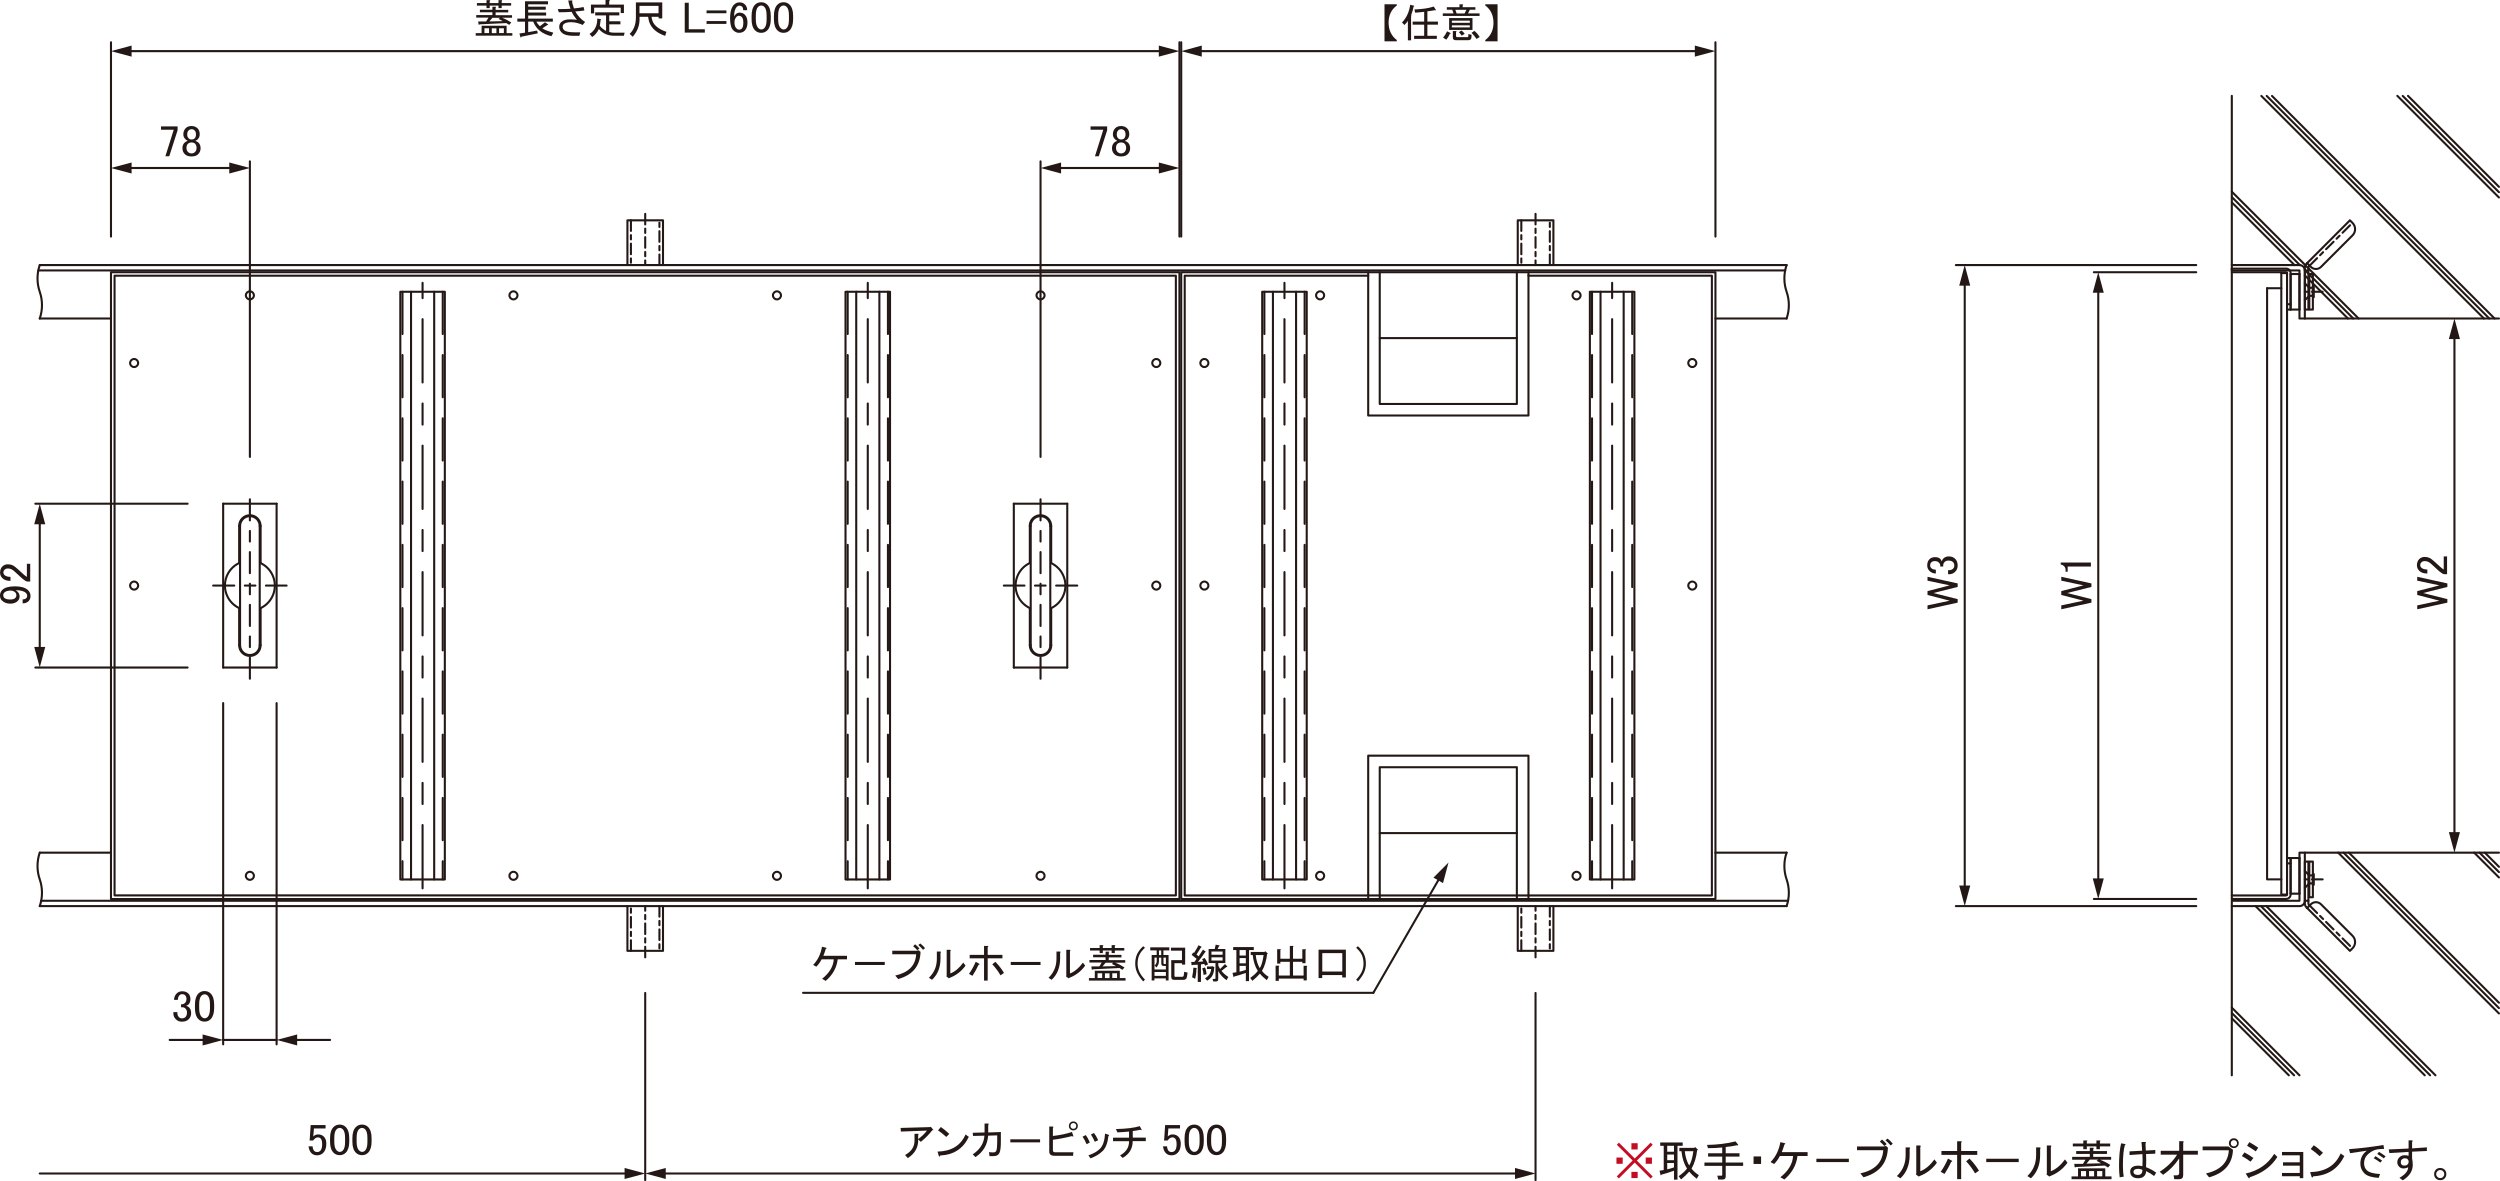 <?xml version="1.0" encoding="UTF-8"?>
<svg xmlns="http://www.w3.org/2000/svg" viewBox="0 0 335.86 158.68">
  <defs>
    <style>
      .cls-1 {
        stroke-dasharray: 129.14 64.57;
      }

      .cls-1, .cls-2, .cls-3, .cls-4, .cls-5, .cls-6 {
        fill: none;
        stroke: #231815;
        stroke-linecap: round;
        stroke-linejoin: round;
        stroke-width: .28px;
      }

      .cls-7 {
        fill: #c30d23;
      }

      .cls-2 {
        stroke-dasharray: 1.42 .57 .57 .57;
      }

      .cls-3 {
        stroke-dasharray: 2.83 1.42 1.42 1.42;
      }

      .cls-4 {
        stroke-dasharray: 8.5 2.83 2.83 2.83;
      }

      .cls-8 {
        fill: #231815;
      }

      .cls-6 {
        stroke-dasharray: 5.67 2.83;
      }
    </style>
  </defs>
  <g id="L-2">
    <line class="cls-6" x1="54.07" y1="39.2" x2="54.07" y2="118.14"/>
    <line class="cls-6" x1="119.29" y1="39.2" x2="119.29" y2="118.14"/>
    <line class="cls-6" x1="113.88" y1="39.2" x2="113.88" y2="118.14"/>
    <line class="cls-6" x1="169.86" y1="39.2" x2="169.86" y2="118.14"/>
    <line class="cls-6" x1="175.27" y1="39.2" x2="175.27" y2="118.14"/>
    <line class="cls-6" x1="213.88" y1="39.2" x2="213.88" y2="118.14"/>
    <line class="cls-6" x1="219.28" y1="39.2" x2="219.28" y2="118.14"/>
    <line class="cls-6" x1="59.48" y1="39.2" x2="59.48" y2="118.14"/>
  </g>
  <g id="L-1">
    <line class="cls-5" x1="299.83" y1="36.09" x2="299.83" y2="120.77"/>
    <path class="cls-5" d="M307.73,115.27v4.9c0,.33-.27.6-.6.6h-7.3"/>
    <polyline class="cls-5" points="307.25 36.69 307.25 120.18 306.48 120.18 306.48 36.69"/>
    <path class="cls-5" d="M299.83,120.3h7.3c.07,0,.12-.05.12-.12"/>
    <line class="cls-5" x1="307.25" y1="115.99" x2="307.73" y2="115.99"/>
    <line class="cls-5" x1="307.73" y1="120.06" x2="307.73" y2="115.27"/>
    <line class="cls-5" x1="308.92" y1="120.06" x2="308.92" y2="115.27"/>
    <line class="cls-5" x1="307.73" y1="120.06" x2="308.92" y2="120.06"/>
    <line class="cls-5" x1="308.92" y1="115.27" x2="307.25" y2="115.27"/>
    <polyline class="cls-5" points="304.57 38.72 304.57 118.14 306.48 118.14"/>
    <path class="cls-5" d="M307.73,41.59v-4.9c0-.33-.27-.6-.6-.6h-7.3"/>
    <line class="cls-5" x1="307.25" y1="36.69" x2="306.48" y2="36.69"/>
    <path class="cls-5" d="M299.83,36.57h7.3c.07,0,.12.05.12.12"/>
    <line class="cls-5" x1="307.25" y1="40.87" x2="307.73" y2="40.87"/>
    <line class="cls-5" x1="307.73" y1="36.81" x2="307.73" y2="41.59"/>
    <line class="cls-5" x1="308.92" y1="36.81" x2="308.92" y2="41.59"/>
    <line class="cls-5" x1="307.73" y1="36.81" x2="308.92" y2="36.81"/>
    <line class="cls-5" x1="308.92" y1="41.59" x2="307.25" y2="41.59"/>
    <line class="cls-5" x1="304.57" y1="38.72" x2="306.48" y2="38.72"/>
    <path class="cls-5" d="M307.49,144.46l-7.65-7.65M325.75,144.46l-22.73-22.73M335.72,136.15l-21.6-21.6M335.72,117.88l-3.33-3.33M308.2,144.46l-8.37-8.37M326.47,144.46l-22.73-22.73M335.72,135.43l-20.88-20.88M335.72,117.16l-2.61-2.61M308.92,144.46l-9.09-9.09M327.19,144.46l-22.73-22.73M335.72,134.71l-20.16-20.16M335.72,116.45l-1.89-1.89"/>
    <path class="cls-5" d="M315.43,42.79l-5.79-5.79M308.25,35.61l-8.42-8.42M333.7,42.79l-29.9-29.9M335.72,26.53l-13.65-13.65M316.15,42.79l-6.51-6.51M308.99,35.63l-9.16-9.16M334.42,42.79l-29.9-29.9M335.72,25.82l-12.93-12.93M316.86,42.79l-7.13-7.13M309.72,35.64l-9.89-9.89M335.13,42.79l-29.9-29.9M335.72,25.1l-12.22-12.22"/>
    <rect class="cls-5" x="14.91" y="36.57" width="143.54" height="84.21"/>
    <rect class="cls-5" x="15.39" y="37.04" width="142.58" height="83.25"/>
    <path class="cls-5" d="M154.8,48.77c0-.3.24-.54.54-.54s.54.24.54.54-.24.54-.54.54-.54-.24-.54-.54h0Z"/>
    <path class="cls-5" d="M139.25,39.68c0-.3.24-.54.54-.54s.54.24.54.54-.24.54-.54.54-.54-.24-.54-.54h0Z"/>
    <path class="cls-5" d="M103.84,39.68c0-.3.24-.54.54-.54s.54.24.54.54-.24.54-.54.54-.54-.24-.54-.54h0Z"/>
    <path class="cls-5" d="M68.44,39.68c0-.3.24-.54.54-.54s.54.24.54.54-.24.54-.54.54-.54-.24-.54-.54h0Z"/>
    <path class="cls-5" d="M33.03,39.68c0-.3.24-.54.54-.54s.54.24.54.54-.24.54-.54.54-.54-.24-.54-.54h0Z"/>
    <path class="cls-5" d="M154.8,78.67c0-.3.24-.54.54-.54s.54.24.54.54-.24.54-.54.54-.54-.24-.54-.54h0Z"/>
    <path class="cls-5" d="M17.48,48.77c0-.3.24-.54.54-.54s.54.24.54.54-.24.54-.54.54-.54-.24-.54-.54h0Z"/>
    <path class="cls-5" d="M17.48,78.67c0-.3.24-.54.54-.54s.54.24.54.54-.24.54-.54.54-.54-.24-.54-.54h0Z"/>
    <path class="cls-5" d="M139.25,117.66c0-.3.24-.54.54-.54s.54.24.54.54-.24.54-.54.54-.54-.24-.54-.54h0Z"/>
    <path class="cls-5" d="M103.84,117.66c0-.3.24-.54.54-.54s.54.24.54.54-.24.54-.54.54-.54-.24-.54-.54h0Z"/>
    <path class="cls-5" d="M68.44,117.66c0-.3.24-.54.54-.54s.54.24.54.54-.24.54-.54.54-.54-.24-.54-.54h0Z"/>
    <path class="cls-5" d="M33.03,117.66c0-.3.24-.54.54-.54s.54.24.54.54-.24.54-.54.54-.54-.24-.54-.54h0Z"/>
    <rect class="cls-5" x="158.69" y="36.57" width="71.77" height="84.21"/>
    <polyline class="cls-5" points="205.34 37.04 229.98 37.04 229.98 120.3 159.16 120.3 159.16 37.04 183.81 37.04"/>
    <path class="cls-5" d="M226.81,48.77c0-.3.24-.54.54-.54s.54.24.54.54-.24.54-.54.54-.54-.24-.54-.54h0Z"/>
    <path class="cls-5" d="M211.26,39.68c0-.3.24-.54.54-.54s.54.24.54.54-.24.54-.54.54-.54-.24-.54-.54h0Z"/>
    <path class="cls-5" d="M176.81,39.68c0-.3.24-.54.54-.54s.54.24.54.54-.24.54-.54.54-.54-.24-.54-.54h0Z"/>
    <path class="cls-5" d="M226.81,78.67c0-.3.24-.54.54-.54s.54.24.54.54-.24.54-.54.54-.54-.24-.54-.54h0Z"/>
    <path class="cls-5" d="M161.26,48.77c0-.3.24-.54.54-.54s.54.24.54.54-.24.54-.54.54-.54-.24-.54-.54h0Z"/>
    <path class="cls-5" d="M161.26,78.67c0-.3.24-.54.54-.54s.54.24.54.54-.24.54-.54.54-.54-.24-.54-.54h0Z"/>
    <path class="cls-5" d="M211.26,117.66c0-.3.24-.54.54-.54s.54.24.54.54-.24.54-.54.54-.54-.24-.54-.54h0Z"/>
    <path class="cls-5" d="M176.81,117.66c0-.3.24-.54.54-.54s.54.24.54.54-.24.54-.54.54-.54-.24-.54-.54h0Z"/>
    <polyline class="cls-5" points="183.81 36.57 183.81 55.82 205.34 55.82 205.34 36.57"/>
    <polyline class="cls-5" points="203.78 36.57 203.78 54.27 185.36 54.27 185.36 36.57"/>
    <line class="cls-5" x1="185.36" y1="45.42" x2="203.78" y2="45.42"/>
    <polyline class="cls-5" points="183.81 120.77 183.81 101.52 205.34 101.52 205.34 120.77"/>
    <polyline class="cls-5" points="203.78 120.77 203.78 103.07 185.36 103.07 185.36 120.77"/>
    <line class="cls-5" x1="185.36" y1="111.92" x2="203.78" y2="111.92"/>
    <rect class="cls-5" x="53.78" y="39.2" width="5.98" height="78.95"/>
    <line class="cls-5" x1="55.22" y1="39.2" x2="55.22" y2="118.14"/>
    <line class="cls-5" x1="58.33" y1="39.2" x2="58.33" y2="118.14"/>
    <rect class="cls-5" x="113.59" y="39.2" width="5.98" height="78.95"/>
    <line class="cls-5" x1="118.14" y1="39.2" x2="118.14" y2="118.14"/>
    <line class="cls-5" x1="115.03" y1="39.2" x2="115.03" y2="118.14"/>
    <rect class="cls-5" x="169.57" y="39.2" width="5.98" height="78.95"/>
    <line class="cls-5" x1="171.01" y1="39.2" x2="171.01" y2="118.14"/>
    <line class="cls-5" x1="174.12" y1="39.2" x2="174.12" y2="118.14"/>
    <rect class="cls-5" x="213.59" y="39.2" width="5.98" height="78.95"/>
    <line class="cls-5" x1="215.02" y1="39.2" x2="215.02" y2="118.14"/>
    <line class="cls-5" x1="218.13" y1="39.2" x2="218.13" y2="118.14"/>
    <line class="cls-5" x1="299.83" y1="12.88" x2="299.83" y2="35.61"/>
    <line class="cls-5" x1="299.83" y1="144.46" x2="299.83" y2="121.73"/>
    <line class="cls-5" x1="309.64" y1="42.79" x2="335.72" y2="42.79"/>
    <line class="cls-5" x1="309.64" y1="114.55" x2="335.72" y2="114.55"/>
    <path class="cls-5" d="M34.89,70.66c0-.73-.59-1.32-1.32-1.32s-1.32.59-1.32,1.32"/>
    <path class="cls-5" d="M35.01,70.66c0-.79-.64-1.44-1.44-1.44s-1.44.64-1.44,1.44"/>
    <line class="cls-5" x1="32.13" y1="70.66" x2="32.13" y2="75.64"/>
    <line class="cls-5" x1="35.01" y1="75.64" x2="35.01" y2="70.66"/>
    <path class="cls-5" d="M32.25,86.68c0,.73.59,1.32,1.32,1.32s1.32-.59,1.32-1.32"/>
    <path class="cls-5" d="M32.13,86.68c0,.79.64,1.44,1.44,1.44s1.44-.64,1.44-1.44"/>
    <line class="cls-5" x1="35.01" y1="86.68" x2="35.01" y2="81.7"/>
    <line class="cls-5" x1="32.13" y1="81.7" x2="32.13" y2="86.68"/>
    <line class="cls-5" x1="34.89" y1="86.68" x2="34.89" y2="70.66"/>
    <line class="cls-5" x1="32.25" y1="70.66" x2="32.25" y2="86.68"/>
    <line class="cls-5" x1="29.98" y1="67.67" x2="29.98" y2="89.68"/>
    <path class="cls-5" d="M32.13,75.64c-1.67.79-2.38,2.79-1.59,4.46.33.7.89,1.26,1.59,1.59"/>
    <line class="cls-5" x1="37.16" y1="89.68" x2="37.16" y2="67.67"/>
    <line class="cls-5" x1="37.16" y1="67.67" x2="29.98" y2="67.67"/>
    <line class="cls-5" x1="29.98" y1="89.68" x2="37.16" y2="89.68"/>
    <path class="cls-5" d="M35.01,81.7c1.67-.79,2.38-2.79,1.59-4.46-.33-.7-.89-1.26-1.59-1.59"/>
    <path class="cls-5" d="M141.1,70.66c0-.73-.59-1.32-1.32-1.32s-1.32.59-1.32,1.32"/>
    <path class="cls-5" d="M141.22,70.66c0-.79-.64-1.44-1.44-1.44s-1.44.64-1.44,1.44"/>
    <line class="cls-5" x1="141.22" y1="70.66" x2="141.22" y2="75.64"/>
    <line class="cls-5" x1="138.35" y1="75.64" x2="138.35" y2="70.66"/>
    <path class="cls-5" d="M138.47,86.68c0,.73.59,1.32,1.32,1.32s1.32-.59,1.32-1.32"/>
    <path class="cls-5" d="M138.35,86.68c0,.79.64,1.44,1.44,1.44s1.44-.64,1.44-1.44"/>
    <line class="cls-5" x1="138.35" y1="86.68" x2="138.35" y2="81.7"/>
    <line class="cls-5" x1="141.22" y1="81.7" x2="141.22" y2="86.68"/>
    <line class="cls-5" x1="138.47" y1="86.68" x2="138.47" y2="70.66"/>
    <line class="cls-5" x1="141.1" y1="70.66" x2="141.1" y2="86.68"/>
    <line class="cls-5" x1="143.38" y1="67.67" x2="143.38" y2="89.68"/>
    <path class="cls-5" d="M141.22,81.7c1.67-.79,2.38-2.79,1.59-4.46-.33-.7-.89-1.26-1.59-1.59"/>
    <line class="cls-5" x1="136.2" y1="89.68" x2="136.2" y2="67.67"/>
    <line class="cls-5" x1="136.2" y1="67.67" x2="143.38" y2="67.67"/>
    <line class="cls-5" x1="143.38" y1="89.68" x2="136.2" y2="89.68"/>
    <path class="cls-5" d="M138.35,75.64c-1.67.79-2.38,2.79-1.59,4.46.33.7.89,1.26,1.59,1.59"/>
    <path class="cls-5" d="M5.34,35.61c-.4,1.16-.4,2.43,0,3.59s.4,2.43,0,3.59"/>
    <path class="cls-5" d="M240.02,35.61c-.4,1.16-.4,2.43,0,3.59.4,1.16.4,2.43,0,3.59"/>
    <path class="cls-5" d="M240.02,114.55c-.4,1.16-.4,2.43,0,3.59.4,1.16.4,2.43,0,3.59"/>
    <path class="cls-5" d="M5.34,114.55c-.4,1.16-.4,2.43,0,3.59s.4,2.43,0,3.59"/>
    <line class="cls-5" x1="5.34" y1="35.61" x2="240.02" y2="35.61"/>
    <line class="cls-5" x1="239.83" y1="36.33" x2="5.15" y2="36.33"/>
    <line class="cls-5" x1="5.34" y1="42.79" x2="14.91" y2="42.79"/>
    <line class="cls-5" x1="240.02" y1="42.79" x2="230.46" y2="42.79"/>
    <line class="cls-5" x1="240.02" y1="121.73" x2="5.34" y2="121.73"/>
    <line class="cls-5" x1="5.53" y1="121.01" x2="240.22" y2="121.01"/>
    <line class="cls-5" x1="240.02" y1="114.55" x2="230.46" y2="114.55"/>
    <line class="cls-5" x1="5.34" y1="114.55" x2="14.91" y2="114.55"/>
    <polyline class="cls-5" points="84.29 35.61 84.29 29.6 89.07 29.6 89.07 35.61"/>
    <polyline class="cls-5" points="84.29 121.73 84.29 127.74 89.07 127.74 89.07 121.73"/>
    <polyline class="cls-5" points="203.9 35.61 203.9 29.6 208.69 29.6 208.69 35.61"/>
    <polyline class="cls-5" points="203.9 121.73 203.9 127.74 208.69 127.74 208.69 121.73"/>
    <line class="cls-1" x1="310.24" y1="117.61" x2="310.4" y2="117.61"/>
    <line class="cls-1" x1="310.24" y1="118.68" x2="310.41" y2="118.68"/>
    <line class="cls-1" x1="309.64" y1="119.28" x2="310.24" y2="118.68"/>
    <polyline class="cls-5" points="310.72 117.43 310.72 118.86 310.84 118.86 310.84 117.43 310.72 117.43"/>
    <line class="cls-1" x1="310.55" y1="117.61" x2="310.72" y2="117.61"/>
    <line class="cls-1" x1="310.55" y1="118.68" x2="310.72" y2="118.68"/>
    <path class="cls-5" d="M310.12,121.01v.37c0,.06.03.12.07.17l.1.1"/>
    <path class="cls-5" d="M309.64,121.01v.37c0,.19.08.37.21.51l.1.1"/>
    <line class="cls-5" x1="310.28" y1="121.65" x2="309.95" y2="121.99"/>
    <line class="cls-1" x1="309.64" y1="117.01" x2="310.24" y2="117.61"/>
    <polyline class="cls-5" points="309.64 115.75 309.64 121.01 310.12 121.01 310.12 115.75 309.64 115.75"/>
    <polyline class="cls-5" points="310.24 115.75 310.24 120.54 310.72 120.54 310.72 115.75 310.24 115.75"/>
    <path class="cls-5" d="M309.95,121.99l5.75,5.75.34-.34c.47-.47.47-1.22,0-1.69l-4.23-4.23c-.37-.37-.98-.37-1.35,0l-.17.17"/>
    <path class="cls-5" d="M299.83,121.01v.72h9.09c.4,0,.72-.32.72-.72v-6.46h-.72v6.46h-9.09"/>
    <line class="cls-1" x1="310.24" y1="39.74" x2="310.4" y2="39.74"/>
    <line class="cls-1" x1="310.24" y1="38.66" x2="310.41" y2="38.66"/>
    <line class="cls-1" x1="309.64" y1="38.06" x2="310.24" y2="38.66"/>
    <polyline class="cls-5" points="310.72 39.92 310.72 38.48 310.84 38.48 310.84 39.92 310.72 39.92"/>
    <line class="cls-1" x1="310.55" y1="39.74" x2="310.72" y2="39.74"/>
    <line class="cls-1" x1="310.55" y1="38.66" x2="310.72" y2="38.66"/>
    <path class="cls-5" d="M310.12,36.33v-.37c0-.06.03-.12.07-.17l.1-.1"/>
    <path class="cls-5" d="M309.64,36.33v-.37c0-.19.08-.37.21-.51l.1-.1"/>
    <line class="cls-5" x1="310.28" y1="35.69" x2="309.95" y2="35.35"/>
    <line class="cls-1" x1="309.64" y1="40.33" x2="310.24" y2="39.74"/>
    <polyline class="cls-5" points="309.64 41.59 309.64 36.33 310.12 36.33 310.12 41.59 309.64 41.59"/>
    <polyline class="cls-5" points="310.24 41.59 310.24 36.81 310.72 36.81 310.72 41.59 310.24 41.59"/>
    <path class="cls-5" d="M309.95,35.35l5.75-5.75.34.34c.47.47.47,1.22,0,1.69l-4.23,4.23c-.37.37-.98.37-1.35,0l-.17-.17"/>
    <path class="cls-5" d="M299.83,36.33v-.72h9.09c.4,0,.72.32.72.72v6.46h-.72v-6.46h-9.09"/>
  </g>
  <g id="L-3">
    <line class="cls-3" x1="33.57" y1="91.18" x2="33.57" y2="66.16"/>
    <line class="cls-3" x1="28.64" y1="78.67" x2="38.5" y2="78.67"/>
    <line class="cls-3" x1="139.79" y1="91.18" x2="139.79" y2="66.16"/>
    <line class="cls-3" x1="144.72" y1="78.67" x2="134.86" y2="78.67"/>
    <line class="cls-4" x1="56.77" y1="119.34" x2="56.77" y2="38"/>
    <line class="cls-4" x1="116.58" y1="119.34" x2="116.58" y2="38"/>
    <line class="cls-4" x1="172.56" y1="119.34" x2="172.56" y2="38"/>
    <line class="cls-4" x1="216.58" y1="119.34" x2="216.58" y2="38"/>
    <line class="cls-2" x1="86.68" y1="28.73" x2="86.68" y2="35.61"/>
    <line class="cls-2" x1="86.68" y1="128.61" x2="86.68" y2="121.73"/>
    <line class="cls-2" x1="206.29" y1="28.73" x2="206.29" y2="35.61"/>
    <line class="cls-2" x1="206.29" y1="128.61" x2="206.29" y2="121.73"/>
    <line class="cls-2" x1="84.76" y1="127.74" x2="84.76" y2="121.73"/>
    <line class="cls-2" x1="208.21" y1="121.73" x2="208.21" y2="127.74"/>
    <line class="cls-2" x1="88.59" y1="121.73" x2="88.59" y2="127.74"/>
    <line class="cls-2" x1="204.38" y1="127.74" x2="204.38" y2="121.73"/>
    <line class="cls-2" x1="84.76" y1="29.6" x2="84.76" y2="35.61"/>
    <line class="cls-2" x1="88.59" y1="35.61" x2="88.59" y2="29.6"/>
    <line class="cls-2" x1="204.38" y1="29.6" x2="204.38" y2="35.61"/>
    <line class="cls-2" x1="208.21" y1="35.61" x2="208.21" y2="29.6"/>
    <line class="cls-2" x1="312.03" y1="118.14" x2="309.64" y2="118.14"/>
    <line class="cls-2" x1="310.28" y1="121.65" x2="316.04" y2="127.4"/>
    <line class="cls-2" x1="312.03" y1="39.2" x2="309.64" y2="39.2"/>
    <line class="cls-2" x1="310.28" y1="35.69" x2="316.04" y2="29.94"/>
  </g>
  <g id="_レイヤー_7" data-name="レイヤー 7">
    <g>
      <line class="cls-5" x1="5.34" y1="157.65" x2="84.42" y2="157.65"/>
      <polygon class="cls-8" points="83.91 158.39 86.68 157.65 83.91 156.91 83.91 158.39"/>
    </g>
    <line class="cls-5" x1="107.89" y1="133.38" x2="184.5" y2="133.38"/>
    <line class="cls-5" x1="33.57" y1="61.38" x2="33.57" y2="21.68"/>
    <g>
      <line class="cls-5" x1="31.31" y1="22.57" x2="17.17" y2="22.57"/>
      <polygon class="cls-8" points="30.8 21.83 33.57 22.57 30.8 23.31 30.8 21.83"/>
      <polygon class="cls-8" points="17.68 21.83 14.91 22.57 17.68 23.31 17.68 21.83"/>
    </g>
    <line class="cls-5" x1="25.2" y1="67.67" x2="4.75" y2="67.67"/>
    <line class="cls-5" x1="25.2" y1="89.68" x2="4.75" y2="89.68"/>
    <line class="cls-5" x1="29.98" y1="94.46" x2="29.98" y2="140.3"/>
    <line class="cls-5" x1="37.16" y1="94.46" x2="37.16" y2="140.3"/>
    <g>
      <line class="cls-5" x1="27.72" y1="139.71" x2="22.8" y2="139.71"/>
      <polygon class="cls-8" points="27.22 138.97 29.98 139.71 27.22 140.45 27.22 138.97"/>
    </g>
    <g>
      <line class="cls-5" x1="39.42" y1="139.71" x2="44.34" y2="139.71"/>
      <polygon class="cls-8" points="39.92 140.45 37.16 139.71 39.92 138.97 39.92 140.45"/>
    </g>
    <line class="cls-5" x1="29.98" y1="139.71" x2="37.16" y2="139.71"/>
    <g>
      <line class="cls-5" x1="329.74" y1="45.05" x2="329.74" y2="112.29"/>
      <polygon class="cls-8" points="328.99 45.55 329.74 42.79 330.48 45.55 328.99 45.55"/>
      <polygon class="cls-8" points="328.99 111.79 329.74 114.55 330.48 111.79 328.99 111.79"/>
    </g>
    <line class="cls-5" x1="295.05" y1="36.57" x2="281.3" y2="36.57"/>
    <line class="cls-5" x1="295.05" y1="120.77" x2="281.3" y2="120.77"/>
    <g>
      <line class="cls-5" x1="281.89" y1="38.83" x2="281.89" y2="118.51"/>
      <polygon class="cls-8" points="281.15 39.33 281.89 36.57 282.63 39.33 281.15 39.33"/>
      <polygon class="cls-8" points="281.15 118.01 281.89 120.77 282.63 118.01 281.15 118.01"/>
    </g>
    <line class="cls-5" x1="295.05" y1="35.61" x2="262.76" y2="35.61"/>
    <line class="cls-5" x1="295.05" y1="121.73" x2="262.76" y2="121.73"/>
    <g>
      <line class="cls-5" x1="263.95" y1="37.87" x2="263.95" y2="119.47"/>
      <polygon class="cls-8" points="263.21 38.38 263.95 35.61 264.69 38.38 263.21 38.38"/>
      <polygon class="cls-8" points="263.21 118.97 263.95 121.73 264.69 118.97 263.21 118.97"/>
    </g>
    <line class="cls-5" x1="139.79" y1="61.38" x2="139.79" y2="21.68"/>
    <g>
      <line class="cls-5" x1="142.05" y1="22.57" x2="156.19" y2="22.57"/>
      <polygon class="cls-8" points="142.55 23.31 139.79 22.57 142.55 21.83 142.55 23.31"/>
      <polygon class="cls-8" points="155.68 23.31 158.45 22.57 155.68 21.83 155.68 23.31"/>
    </g>
    <g>
      <line class="cls-5" x1="204.03" y1="157.65" x2="88.94" y2="157.65"/>
      <polygon class="cls-8" points="203.53 156.91 206.29 157.65 203.53 158.39 203.53 156.91"/>
      <polygon class="cls-8" points="89.44 156.91 86.68 157.65 89.44 158.39 89.44 156.91"/>
    </g>
    <line class="cls-5" x1="14.91" y1="31.78" x2="14.91" y2="5.68"/>
    <line class="cls-5" x1="230.46" y1="31.78" x2="230.46" y2="5.68"/>
    <g>
      <line class="cls-5" x1="17.17" y1="6.87" x2="156.19" y2="6.87"/>
      <polygon class="cls-8" points="17.68 7.61 14.91 6.87 17.68 6.12 17.68 7.61"/>
      <polygon class="cls-8" points="155.68 7.61 158.45 6.87 155.68 6.12 155.68 7.61"/>
    </g>
    <g>
      <line class="cls-5" x1="160.95" y1="6.87" x2="228.19" y2="6.87"/>
      <polygon class="cls-8" points="161.45 7.61 158.69 6.87 161.45 6.12 161.45 7.61"/>
      <polygon class="cls-8" points="227.69 7.61 230.45 6.87 227.69 6.12 227.69 7.61"/>
    </g>
    <line class="cls-5" x1="158.69" y1="31.78" x2="158.69" y2="5.68"/>
    <line class="cls-5" x1="158.45" y1="31.78" x2="158.45" y2="5.68"/>
    <g>
      <line class="cls-5" x1="5.34" y1="69.93" x2="5.34" y2="87.41"/>
      <polygon class="cls-8" points="4.6 70.43 5.34 67.67 6.08 70.43 4.6 70.43"/>
      <polygon class="cls-8" points="4.6 86.91 5.34 89.67 6.08 86.91 4.6 86.91"/>
    </g>
    <g>
      <line class="cls-5" x1="193.47" y1="117.83" x2="184.5" y2="133.38"/>
      <polygon class="cls-8" points="192.58 117.9 194.6 115.87 193.86 118.64 192.58 117.9"/>
    </g>
    <line class="cls-5" x1="86.68" y1="133.4" x2="86.68" y2="158.54"/>
    <line class="cls-5" x1="206.29" y1="133.4" x2="206.29" y2="158.54"/>
  </g>
  <g id="_レイヤー_1" data-name="レイヤー 1">
    <g>
      <path class="cls-8" d="M123.36,153.04c.03,1.09-.44,1.93-1.4,2.54l-.37-.41c.84-.46,1.27-1.1,1.27-1.93v-.92h.45c.13.01.14.06.04.15v.56c.52-.39.91-.77,1.18-1.14l-3.5.13-.04-.49,3.91-.11.15-.04.32.39c.04.06,0,.08-.11.06-.43.56-.95,1.08-1.55,1.57l-.37-.34Z"/>
      <path class="cls-8" d="M130.15,152.74c-.76,1.58-2.03,2.41-3.82,2.49-.07.19-.14.2-.21.04l-.17-.56c1.86-.04,3.12-.81,3.76-2.3l.45.32ZM126.02,151.86l.37-.45c.3.19.68.49,1.14.92l-.41.41c-.39-.36-.75-.65-1.1-.88Z"/>
      <path class="cls-8" d="M133.97,152.53l-1.22.04c-.09,1.22-.65,2.18-1.7,2.88l-.37-.37c.99-.66,1.51-1.5,1.57-2.51l-1.53.04-.04-.43,1.59-.04v-1.2h.45c.16.03.17.09.04.17v1.03l1.7-.06v1.33c0,.7-.06,1.2-.19,1.48-.13.29-.4.43-.82.43h-.52l-.06-.54c.21.03.4.04.56.04.21,0,.35-.07.41-.21.09-.23.13-.63.13-1.2v-.88Z"/>
      <path class="cls-8" d="M135.73,153.06h4v.41h-4v-.41Z"/>
      <path class="cls-8" d="M144.18,152.57c.07.13,0,.15-.19.06-.8.21-1.65.38-2.54.49v1.4c0,.19.09.28.28.28h2.47l-.04.47h-2.51c-.46,0-.69-.19-.69-.56v-3.37h.43c.16.03.18.09.06.17v1.1c.97-.11,1.83-.29,2.56-.54l.17.49ZM143.77,151.69c-.12-.11-.17-.26-.17-.43s.06-.31.17-.43.26-.17.43-.17.31.06.43.17c.11.12.17.26.17.43s-.06.32-.17.43-.26.17-.43.17-.32-.06-.43-.17ZM144.48,151.54c.07-.07.11-.16.11-.28s-.04-.21-.11-.28c-.07-.07-.17-.11-.28-.11s-.21.04-.28.11-.11.17-.11.28.04.21.11.28c.07.07.16.11.28.11s.21-.04.28-.11Z"/>
      <path class="cls-8" d="M145.44,152.7l.43-.21c.2.27.38.6.54.99l-.43.24c-.17-.4-.35-.74-.54-1.01ZM148.13,154.63c-.42.42-.96.74-1.63.99l-.28-.41c.66-.21,1.17-.51,1.55-.88.4-.4.63-1.08.69-2.04l.45.15c.13.04.13.1,0,.17-.1.93-.36,1.6-.77,2.02ZM146.56,152.42l.41-.21c.21.27.4.59.56.97l-.45.21c-.17-.39-.34-.71-.52-.97Z"/>
      <path class="cls-8" d="M152.17,152.83h1.76v.47h-1.76c0,1-.45,1.75-1.35,2.26l-.34-.34c.82-.46,1.22-1.1,1.2-1.91h-2.15v-.47h2.15v-.82c-.4.04-.92.08-1.57.11l-.19-.45c1.39-.03,2.46-.16,3.2-.39l.24.45c.04.1-.02.12-.19.04-.3.07-.63.13-.99.17v.88Z"/>
      <path class="cls-8" d="M156.51,151.15h2.02v.45h-1.57v.07c-.02.3-.04.59-.07.87-.02.05-.02.09-.02.14.2-.19.42-.28.66-.28.31,0,.57.1.77.3.22.22.33.54.33.96,0,.53-.14.94-.42,1.22-.22.22-.49.33-.82.33s-.57-.1-.77-.3-.33-.51-.38-.91h.54c.03.3.11.51.23.63.09.09.21.14.35.14.19,0,.34-.05.45-.16.17-.17.26-.46.26-.87s-.07-.66-.21-.8c-.09-.09-.2-.14-.33-.14-.19,0-.35.07-.49.21-.09.09-.16.16-.19.21h-.47c.02-.06.02-.12.02-.16l.12-1.8v-.09Z"/>
      <path class="cls-8" d="M159.14,152.91c0-.69.16-1.19.47-1.5.22-.22.49-.33.82-.33s.6.11.82.33c.31.31.47.81.47,1.5v.47c0,.67-.16,1.16-.47,1.48-.22.22-.49.33-.82.33s-.6-.11-.82-.33c-.31-.31-.47-.8-.47-1.48v-.47ZM160.01,151.72c-.2.2-.3.59-.3,1.15v.54c0,.55.11.93.33,1.15.12.12.26.19.4.19.16,0,.3-.06.42-.19.2-.2.3-.59.3-1.15v-.54c0-.56-.1-.95-.3-1.15-.12-.12-.27-.19-.42-.19s-.3.06-.42.19Z"/>
      <path class="cls-8" d="M162.14,152.91c0-.69.16-1.19.47-1.5.22-.22.49-.33.82-.33s.6.11.82.33c.31.31.47.81.47,1.5v.47c0,.67-.16,1.16-.47,1.48-.22.22-.49.33-.82.33s-.6-.11-.82-.33c-.31-.31-.47-.8-.47-1.48v-.47ZM163.01,151.72c-.2.2-.3.59-.3,1.15v.54c0,.55.11.93.33,1.15.12.12.26.19.4.19.16,0,.3-.06.42-.19.2-.2.3-.59.3-1.15v-.54c0-.56-.1-.95-.3-1.15-.12-.12-.27-.19-.42-.19s-.3.06-.42.19Z"/>
    </g>
    <g>
      <path class="cls-8" d="M64.71,3.46h3.35v.99h.77v.34h-4.92v-.34h.79v-.99ZM66.58,1.33h1.7v.34h-1.7v.37h2.21v.34h-1.35c.39.14.8.36,1.25.64l-.28.32c-.13-.09-.26-.16-.39-.24l-3.59.17c-.04.07-.09.09-.13.04l-.06-.43h1.07l.32-.52h-1.65v-.34h2.17v-.37h-1.68v-.34h1.68v-.41h.41c.11.01.12.06.02.13v.28ZM64.07.41h1.29V.02h.41c.11.01.12.06.02.13v.26h1.18V.02h.41c.11.01.12.06.02.13v.26h1.27v.34h-1.27v.34h-.43v-.34h-1.18v.34h-.43v-.34h-1.29v-.34ZM65.08,3.8v.64h.62v-.64h-.62ZM66.99,2.54l.19-.15h-1.03l-.41.49,1.8-.04c-.17-.1-.36-.2-.56-.3ZM66.07,4.45h.62v-.64h-.62v.64ZM67.05,3.8v.64h.64v-.64h-.64Z"/>
      <path class="cls-8" d="M74.08,4.86c-1.23-.29-2.05-.94-2.45-1.96h-.67v1.42l1.2-.21.09.37-2.21.45c-.01.11-.05.14-.11.09l-.15-.52.75-.11v-1.48h-1.03v-.41h1.03V.17h3.09v.41h-2.66v.32h2.36v.41h-2.36v.37h2.41v.41h-2.41v.41h3.31v.41h-2.21c.09.19.24.39.47.62l.69-.54.37.26c.1.07.08.11-.06.11l-.67.45c.29.2.78.39,1.48.58l-.26.47Z"/>
      <path class="cls-8" d="M75.07,1.65l-.13-.43c.7,0,1.27-.01,1.7-.04-.14-.4-.24-.77-.3-1.12h.47c.13.03.14.09.04.17.06.27.14.57.26.9.5-.04.93-.11,1.29-.19l.11.47c-.42.06-.82.1-1.22.13.29.54.72,1.02,1.31,1.42l-.32.39c-.53-.24-1.05-.37-1.57-.37-.47,0-.8.09-.99.28-.09.09-.13.21-.13.37,0,.14.06.28.19.41.2.2.67.3,1.42.3h.75l-.11.47h-.82c-.75,0-1.27-.15-1.57-.45-.21-.21-.32-.46-.32-.73s.08-.49.24-.64c.26-.26.66-.39,1.2-.39s.86.03.95.09c-.34-.43-.58-.79-.71-1.1-.59.04-1.17.06-1.74.06Z"/>
      <path class="cls-8" d="M79.21,4.55c.7-.43,1.04-1.12,1.03-2.06l.49.09s.03.09-.04.13l-.11.77c.21.26.49.48.84.67v-2.08h-1.46v-.41h3.24v.41h-1.35v.79h1.5v.41h-1.5v1.03c.21.06.43.09.64.09h1.42l-.09.41h-1.33c-.83,0-1.51-.3-2.04-.9-.21.47-.52.83-.9,1.07l-.34-.41ZM81.84.62h1.98v1.14h-.43v-.73h-3.57v.77h-.43V.62h1.96v-.62h.47c.14.03.15.09.02.17v.45Z"/>
      <path class="cls-8" d="M87.08,2.26h-1.16v.34c0,.86-.31,1.64-.92,2.34l-.41-.39c.56-.52.84-1.27.84-2.26V.32h3.54v2.15h-.49v-.21h-.95l.04.24c.14.79.79,1.38,1.96,1.78l-.17.54c-1.36-.47-2.11-1.27-2.26-2.38l-.02-.17ZM88.47,1.78v-.99h-2.56v.99h2.56Z"/>
      <path class="cls-8" d="M91.99.37h.54v3.56h2.16v.45h-2.7V.37Z"/>
      <path class="cls-8" d="M94.92,1.4h2.67v.38h-2.67v-.38ZM94.92,2.83h2.67v.38h-2.67v-.38Z"/>
      <path class="cls-8" d="M98.65.6c.19-.19.42-.28.7-.28.3,0,.54.09.73.28.2.2.3.46.3.77h-.54c0-.22-.05-.38-.14-.47s-.21-.14-.35-.14-.26.05-.35.14c-.25.25-.38.69-.38,1.31.06-.11.14-.21.23-.3.14-.14.31-.21.52-.21.28,0,.52.09.7.28.23.23.35.59.35,1.05s-.12.85-.38,1.1c-.19.19-.45.28-.77.28-.28,0-.54-.12-.77-.35-.28-.28-.42-.82-.42-1.62,0-.86.19-1.48.56-1.85ZM98.93,2.29c-.17.17-.26.41-.26.7,0,.38.09.66.28.84.11.11.23.16.35.16.14,0,.26-.05.35-.14.14-.14.21-.41.21-.82,0-.36-.07-.61-.21-.75-.11-.11-.22-.16-.33-.16-.16,0-.29.05-.4.16Z"/>
      <path class="cls-8" d="M100.97,2.13c0-.69.16-1.19.47-1.5.22-.22.49-.33.82-.33s.6.11.82.33c.31.31.47.81.47,1.5v.47c0,.67-.16,1.16-.47,1.48-.22.22-.49.33-.82.33s-.6-.11-.82-.33c-.31-.31-.47-.8-.47-1.48v-.47ZM101.84.93c-.2.2-.3.59-.3,1.15v.54c0,.55.11.93.33,1.15.12.12.26.19.4.19.16,0,.3-.06.42-.19.2-.2.3-.59.3-1.15v-.54c0-.56-.1-.95-.3-1.15-.12-.12-.27-.19-.42-.19s-.3.06-.42.19Z"/>
      <path class="cls-8" d="M103.97,2.13c0-.69.16-1.19.47-1.5.22-.22.49-.33.82-.33s.6.11.82.33c.31.31.47.81.47,1.5v.47c0,.67-.16,1.16-.47,1.48-.22.22-.49.33-.82.33s-.6-.11-.82-.33c-.31-.31-.47-.8-.47-1.48v-.47ZM104.84.93c-.2.2-.3.59-.3,1.15v.54c0,.55.11.93.33,1.15.12.12.26.19.4.19.16,0,.3-.06.42-.19.2-.2.3-.59.3-1.15v-.54c0-.56-.1-.95-.3-1.15-.12-.12-.27-.19-.42-.19s-.3.06-.42.19Z"/>
    </g>
    <g>
      <path class="cls-8" d="M41.72,151.15h2.02v.45h-1.57v.07c-.02.3-.04.59-.07.87-.02.05-.02.09-.02.14.2-.19.42-.28.66-.28.31,0,.57.1.77.3.22.22.33.54.33.96,0,.53-.14.94-.42,1.22-.22.22-.49.33-.82.33s-.57-.1-.77-.3-.33-.51-.38-.91h.54c.03.3.11.51.23.63.09.09.21.14.35.14.19,0,.34-.05.45-.16.17-.17.26-.46.26-.87s-.07-.66-.21-.8c-.09-.09-.2-.14-.33-.14-.19,0-.35.07-.49.21-.09.09-.16.16-.19.21h-.47c.02-.06.02-.12.02-.16l.12-1.8v-.09Z"/>
      <path class="cls-8" d="M44.34,152.91c0-.69.16-1.19.47-1.5.22-.22.49-.33.82-.33s.6.11.82.33c.31.31.47.81.47,1.5v.47c0,.67-.16,1.16-.47,1.48-.22.22-.49.33-.82.33s-.6-.11-.82-.33c-.31-.31-.47-.8-.47-1.48v-.47ZM45.21,151.72c-.2.2-.3.59-.3,1.15v.54c0,.55.11.93.33,1.15.12.12.26.19.4.19.16,0,.3-.06.42-.19.2-.2.3-.59.3-1.15v-.54c0-.56-.1-.95-.3-1.15-.12-.12-.27-.19-.42-.19s-.3.06-.42.19Z"/>
      <path class="cls-8" d="M47.34,152.91c0-.69.16-1.19.47-1.5.22-.22.49-.33.82-.33s.6.11.82.33c.31.31.47.81.47,1.5v.47c0,.67-.16,1.16-.47,1.48-.22.22-.49.33-.82.33s-.6-.11-.82-.33c-.31-.31-.47-.8-.47-1.48v-.47ZM48.21,151.72c-.2.2-.3.59-.3,1.15v.54c0,.55.11.93.33,1.15.12.12.26.19.4.19.16,0,.3-.06.42-.19.2-.2.3-.59.3-1.15v-.54c0-.56-.1-.95-.3-1.15-.12-.12-.27-.19-.42-.19s-.3.06-.42.19Z"/>
    </g>
    <g>
      <path class="cls-8" d="M109.23,129.64c.63-.64,1.03-1.46,1.2-2.45l.54.13c.11.03.1.09-.04.17-.09.32-.19.62-.32.92h3.18v.47h-1.25c-.13,1.12-.67,2.08-1.61,2.9l-.49-.28c.99-.79,1.51-1.66,1.57-2.62h-1.63c-.19.37-.42.7-.71.99l-.43-.24Z"/>
      <path class="cls-8" d="M114.86,129.23h4v.41h-4v-.41Z"/>
      <path class="cls-8" d="M119.87,128.2v-.47h3.24l.32-.06.24.21c-.06,1.89-1.06,3.11-3.01,3.65l-.39-.47c1.79-.4,2.73-1.35,2.81-2.86h-3.22ZM123.24,127.66c-.19-.2-.37-.38-.56-.54l.26-.26c.2.16.39.34.58.56l-.28.24ZM124.01,127.6c-.23-.26-.44-.47-.64-.64l.26-.21c.23.17.44.38.64.62l-.26.24Z"/>
      <path class="cls-8" d="M124.79,131.36c.72-.69,1.07-1.54,1.07-2.56v-.97h.45c.13.03.14.09.04.17v.77c0,1.2-.38,2.16-1.14,2.86l-.43-.28ZM127.67,130.78c.63-.24,1.21-.73,1.74-1.46l.3.41c-.54.75-1.23,1.28-2.06,1.61l-.17.09-.34-.26.04-.11v-3.46h.45c.13.03.14.09.04.17v3.01Z"/>
      <path class="cls-8" d="M130.65,131.1l-.47-.26c.36-.52.66-1.06.9-1.63l.47.26c.09.07.06.12-.09.15-.21.47-.49.97-.82,1.48ZM132.2,127.08h.45c.16.03.17.09.04.17v1.03h1.98v.47h-1.98v2.99h-.49v-2.99h-1.93v-.47h1.93v-1.2ZM134.41,131.03c-.3-.53-.67-1.02-1.1-1.48l.41-.34c.52.54.9,1.05,1.16,1.5l-.47.32Z"/>
      <path class="cls-8" d="M135.79,129.23h4v.41h-4v-.41Z"/>
      <path class="cls-8" d="M140.86,131.36c.72-.69,1.07-1.54,1.07-2.56v-.97h.45c.13.03.14.09.04.17v.77c0,1.2-.38,2.16-1.14,2.86l-.43-.28ZM143.74,130.78c.63-.24,1.21-.73,1.74-1.46l.3.41c-.54.75-1.23,1.28-2.06,1.61l-.17.09-.34-.26.04-.11v-3.46h.45c.13.03.14.09.04.17v3.01Z"/>
      <path class="cls-8" d="M147.09,130.41h3.35v.99h.77v.34h-4.92v-.34h.79v-.99ZM148.96,128.28h1.7v.34h-1.7v.37h2.21v.34h-1.35c.39.14.8.36,1.25.64l-.28.32c-.13-.09-.26-.16-.39-.24l-3.59.17c-.04.07-.09.09-.13.04l-.06-.43h1.07l.32-.52h-1.65v-.34h2.17v-.37h-1.68v-.34h1.68v-.41h.41c.11.01.12.06.02.13v.28ZM146.44,127.36h1.29v-.39h.41c.11.01.12.06.02.13v.26h1.18v-.39h.41c.11.01.12.06.02.13v.26h1.27v.34h-1.27v.34h-.43v-.34h-1.18v.34h-.43v-.34h-1.29v-.34ZM147.45,130.75v.64h.62v-.64h-.62ZM149.37,129.49l.19-.15h-1.03l-.41.49,1.8-.04c-.17-.1-.36-.2-.56-.3ZM148.44,131.4h.62v-.64h-.62v.64ZM149.43,130.75v.64h.64v-.64h-.64Z"/>
      <path class="cls-8" d="M153.58,127.12l.24.21c-.36.33-.61.64-.75.95-.16.33-.24.72-.24,1.18,0,.39.08.75.24,1.1.14.32.39.67.75,1.05l-.24.24c-.36-.4-.62-.78-.79-1.14-.19-.39-.28-.8-.28-1.25,0-.5.09-.95.28-1.33.16-.33.42-.67.79-1.01Z"/>
      <path class="cls-8" d="M156.99,131.72h-.37v-.28h-1.53v.28h-.37v-3.42h.67v-.62h-.86v-.41h2.56v.41h-.79v.62h.69v3.42ZM155.7,128.65v.49c0,.3-.12.58-.34.84l-.24-.28c.19-.16.28-.36.28-.6v-.45h-.3v1.59h1.53v-.47h-.3c-.21,0-.32-.11-.32-.34v-.77h-.3ZM155.1,131.1h1.53v-.52h-1.53v.52ZM155.7,128.31h.3v-.62h-.3v.62ZM156.31,128.65v.73c0,.09.04.13.13.13h.19v-.86h-.32ZM159.55,130.65l-.09.58c-.04.27-.2.41-.47.41h-1.25c-.26,0-.39-.13-.39-.39v-2.26h1.44v-1.27h-1.48v-.41h1.91v2.28h-.43v-.19h-1.01v1.68c0,.1.04.15.13.15h.86c.16,0,.24-.06.26-.19l.06-.49.45.11Z"/>
      <path class="cls-8" d="M160.75,128.24l.28.24.58-.9.34.24c.06.06.04.09-.06.11-.39.57-.7,1-.95,1.29l.71-.06-.15-.3.32-.17c.21.27.37.57.47.88l-.39.17-.11-.24-.45.06v2.36h-.43v-2.32l-.71.04c-.07.09-.12.06-.13-.09l-.04-.32h.43l.3-.41-.67-.54.21-.32.11.06c.29-.44.49-.79.6-1.03l.39.19c.06.06.04.09-.06.11-.3.49-.5.8-.6.95ZM160.15,131.29c.11-.54.17-.97.17-1.29l.39.04c.11.03.12.06.02.11,0,.47-.06.92-.17,1.35l-.41-.21ZM161.89,129.98c.1.21.17.52.21.9l-.41.09c-.01-.24-.07-.54-.17-.9l.37-.09ZM163.16,129.92l-.04.11c-.01.8-.33,1.38-.95,1.72l-.28-.32c.52-.31.79-.73.82-1.25h-.56v-.34h.62l.06-.06.32.15ZM163.59,127.49h1.03v1.89h-.95v.26c0,.1.08.28.24.54l.67-.67.3.34c.01.07-.02.09-.11.06l-.67.52c.23.3.54.57.92.82l-.24.43c-.44-.29-.82-.69-1.12-1.22v1.07c0,.21-.09.32-.26.32h-.41l-.09-.34h.3c.06,0,.09-.03.09-.09v-2.04h-.92v-1.89h.82l.13-.58.45.09c.11.04.11.09-.02.13l-.17.37ZM162.75,128.26h1.5v-.43h-1.5v.43ZM164.25,129.04v-.43h-1.5v.43h1.5Z"/>
      <path class="cls-8" d="M166.1,127.64h-.43v-.41h2.77v.41h-.64v4.17h-.43v-1.1c-.6.21-1.11.37-1.53.47-.07.1-.12.12-.13.06l-.13-.54c.17-.03.34-.06.52-.09v-2.99ZM166.53,127.64v.73h.84v-.73h-.84ZM166.53,128.71v.71h.84v-.71h-.84ZM166.53,129.77v.77c.27-.06.55-.14.84-.24v-.54h-.84ZM167.95,131.38c.44-.3.79-.62,1.03-.95-.36-.53-.59-1.24-.69-2.13h-.26v-.41h1.85l.09-.11.37.34-.11.06c-.1.87-.33,1.63-.69,2.26.23.3.53.57.9.79l-.26.45c-.37-.29-.68-.58-.92-.88-.29.33-.62.65-1.01.97l-.3-.41ZM169.75,128.31h-1.05c.07.67.25,1.26.54,1.76.23-.34.4-.93.52-1.76Z"/>
      <path class="cls-8" d="M171.99,127.51c.11.01.12.06.02.13v1.16h1.27v-1.72h.41c.11.01.12.06.02.13v1.59h1.25v-1.27h.41c.11.01.12.06.02.13v1.74h-.43v-.19h-1.25v1.85h1.42v-1.31h.41c.11.01.12.06.02.13v1.83h-.43v-.24h-3.33v.3h-.43v-2.04h.41c.11.01.12.06.02.13v1.2h1.48v-1.85h-1.27v.24h-.43v-1.93h.41Z"/>
      <path class="cls-8" d="M180.32,130.99h-2.69v.41h-.49v-3.82h3.67v3.74h-.49v-.32ZM177.64,128.05v2.47h2.69v-2.47h-2.69Z"/>
      <path class="cls-8" d="M182.43,131.85l-.24-.24c.36-.39.61-.74.75-1.05.16-.34.24-.71.24-1.1,0-.46-.08-.85-.24-1.18-.14-.3-.39-.62-.75-.95l.24-.21c.37.34.64.68.79,1.01.19.39.28.83.28,1.33,0,.44-.09.86-.28,1.25-.17.36-.44.74-.79,1.14Z"/>
    </g>
    <g>
      <path class="cls-8" d="M21.63,16.98h2.23v.52l-1.12,3.49h-.52l1.12-3.56h-1.71v-.45Z"/>
      <path class="cls-8" d="M24.96,17.21c.19-.19.45-.28.77-.28s.59.1.8.3.3.48.3.82c0,.27-.09.49-.28.68-.08.08-.17.13-.28.16v.05c.14.03.27.11.4.23.19.19.28.44.28.75s-.11.58-.33.8c-.2.2-.5.3-.89.3s-.69-.1-.89-.3c-.22-.22-.33-.48-.33-.8s.09-.56.28-.75c.12-.12.26-.2.4-.23v-.05c-.09-.03-.2-.1-.3-.21-.17-.17-.26-.38-.26-.63,0-.34.11-.62.33-.84ZM25.24,19.32c-.12.12-.19.3-.19.54s.07.42.21.56c.12.12.28.19.47.19s.34-.06.47-.19c.14-.14.21-.33.21-.56s-.07-.42-.21-.56c-.11-.11-.27-.16-.47-.16s-.37.06-.49.19ZM25.34,17.52c-.12.12-.19.3-.19.54,0,.22.06.39.19.52.11.11.23.16.38.16.19,0,.33-.05.42-.14.12-.12.19-.3.19-.54s-.06-.41-.19-.54c-.11-.11-.24-.16-.4-.16s-.29.05-.4.16Z"/>
    </g>
    <g>
      <path class="cls-8" d="M.26,80.69c-.17-.17-.26-.41-.26-.7,0-.28.1-.52.3-.73.33-.33.9-.49,1.71-.49s1.41.17,1.76.52c.22.22.33.48.33.77s-.09.53-.26.7c-.2.2-.47.3-.8.3v-.54c.2.02.38-.05.52-.19.06-.06.09-.16.09-.28,0-.14-.05-.27-.16-.38-.25-.25-.71-.38-1.38-.38.09.06.18.13.26.21.17.17.26.38.26.63,0,.23-.08.43-.23.59-.25.25-.59.38-1.01.38-.47,0-.84-.14-1.12-.42ZM.56,80.31c.16.16.43.23.82.23.31,0,.53-.06.66-.19.11-.11.16-.22.16-.33,0-.19-.05-.33-.14-.42-.17-.17-.38-.26-.63-.26-.39,0-.67.09-.84.26-.11.11-.16.23-.16.38,0,.12.05.23.14.33Z"/>
      <path class="cls-8" d="M1.41,78.04c-.48,0-.85-.12-1.1-.38-.2-.2-.3-.45-.3-.73,0-.34.1-.62.3-.82s.45-.3.75-.3c.38,0,.7.12.98.35.27.22.52.45.77.68l.42.38c.12.11.25.2.38.28v-1.76h.45v2.39h-.4c-.16-.03-.38-.16-.66-.4-.42-.39-.77-.71-1.05-.96-.28-.27-.58-.4-.89-.4-.19,0-.34.06-.47.19-.09.09-.14.21-.14.35,0,.12.05.23.14.33.17.17.45.26.82.26v.54Z"/>
    </g>
    <g>
      <path class="cls-8" d="M23.38,134.36c0-.36.12-.66.35-.89.2-.2.45-.3.75-.3.34,0,.62.1.82.3.19.19.28.44.28.75s-.08.55-.23.7c-.11.11-.23.17-.35.19.16.05.29.12.4.23.19.19.28.44.28.75,0,.34-.11.62-.33.84s-.52.33-.91.33c-.33,0-.6-.11-.82-.33s-.33-.48-.33-.77v-.19h.54v.16c0,.2.07.38.21.52.11.11.24.16.4.16.2,0,.37-.06.49-.19s.19-.32.19-.59c0-.22-.06-.39-.19-.52s-.27-.19-.42-.19h-.19v-.4h.14c.14,0,.27-.06.4-.19s.19-.3.19-.54c0-.2-.06-.37-.19-.49-.09-.09-.22-.14-.38-.14-.14,0-.27.05-.38.16-.12.12-.2.33-.21.61h-.52Z"/>
      <path class="cls-8" d="M26.19,134.97c0-.69.16-1.19.47-1.5.22-.22.49-.33.82-.33s.6.11.82.33c.31.31.47.81.47,1.5v.47c0,.67-.16,1.16-.47,1.48-.22.22-.49.33-.82.33s-.6-.11-.82-.33c-.31-.31-.47-.8-.47-1.48v-.47ZM27.06,133.77c-.2.2-.3.59-.3,1.15v.54c0,.55.11.93.33,1.15.12.12.26.19.4.19.16,0,.3-.06.42-.19.2-.2.3-.59.3-1.15v-.54c0-.56-.1-.95-.3-1.15-.12-.12-.27-.19-.42-.19s-.3.06-.42.19Z"/>
    </g>
    <g>
      <path class="cls-8" d="M324.74,81.85v-.52l2.98-.63-2.98-.77v-.52l2.98-.77-2.98-.63v-.52l4.05.89v.47l-3.26.82,3.26.82v.47l-4.05.89Z"/>
      <path class="cls-8" d="M326.1,77.05c-.48,0-.85-.12-1.1-.38-.2-.2-.3-.45-.3-.73,0-.34.1-.62.3-.82s.45-.3.75-.3c.38,0,.7.12.98.35.27.22.52.45.77.68l.42.38c.12.11.25.2.38.28v-1.76h.45v2.39h-.4c-.16-.03-.38-.16-.66-.4-.42-.39-.77-.71-1.05-.96-.28-.27-.58-.4-.89-.4-.19,0-.34.06-.47.19-.09.09-.14.21-.14.35,0,.12.05.23.14.33.17.17.45.26.82.26v.54Z"/>
    </g>
    <g>
      <path class="cls-8" d="M276.92,81.85v-.52l2.98-.63-2.98-.77v-.52l2.98-.77-2.98-.63v-.52l4.05.89v.47l-3.26.82,3.26.82v.47l-4.05.89Z"/>
      <path class="cls-8" d="M276.85,75.85v-.28h4.05v.54h-3.12v.7h-.28v-.21c0-.22-.06-.39-.19-.52-.14-.14-.3-.22-.47-.23Z"/>
    </g>
    <g>
      <path class="cls-8" d="M258.95,81.85v-.52l2.98-.63-2.98-.77v-.52l2.98-.77-2.98-.63v-.52l4.05.89v.47l-3.26.82,3.26.82v.47l-4.05.89Z"/>
      <path class="cls-8" d="M260.1,77.05c-.36,0-.66-.12-.89-.35-.2-.2-.3-.45-.3-.75,0-.34.1-.62.3-.82.19-.19.44-.28.75-.28s.55.08.7.23c.11.11.17.23.19.35.05-.16.12-.29.23-.4.19-.19.44-.28.75-.28.34,0,.62.11.84.33s.33.52.33.91c0,.33-.11.6-.33.82s-.48.33-.77.33h-.19v-.54h.16c.2,0,.38-.07.52-.21.11-.11.16-.24.16-.4,0-.2-.06-.37-.19-.49s-.32-.19-.59-.19c-.22,0-.39.06-.52.19s-.19.27-.19.42v.19h-.4v-.14c0-.14-.06-.27-.19-.4s-.3-.19-.54-.19c-.2,0-.37.06-.49.19-.09.09-.14.22-.14.38,0,.14.05.27.16.38.12.12.33.2.61.21v.52Z"/>
    </g>
    <g>
      <path class="cls-7" d="M217.16,156.35v-.84h.84v.84h-.84ZM219.34,155.92l-2.13-2.13.28-.28.07.07,1.99,1.99.07.07.07-.07,1.97-1.97.09-.09.28.28-.09.09-1.97,1.97-.07.07,2.04,2.04.09.09-.28.28-.19-.19-1.88-1.88-.07-.07-.14.14-1.99,1.99-.28-.28.07-.07,1.99-1.99.07-.07ZM219.17,154.42v-.84h.84v.84h-.84ZM219.17,158.27v-.84h.84v.84h-.84ZM221.09,156.35v-.84h.84v.84h-.84Z"/>
      <path class="cls-8" d="M223.51,153.93h-.47v-.45h3.02v.45h-.7v4.55h-.47v-1.2c-.66.23-1.21.41-1.66.52-.08.11-.12.13-.14.07l-.14-.59.56-.09v-3.26ZM223.98,153.93v.8h.91v-.8h-.91ZM223.98,155.1v.77h.91v-.77h-.91ZM223.98,156.25v.84c.3-.06.6-.15.91-.26v-.59h-.91ZM225.52,158.01c.48-.33.86-.67,1.12-1.03-.39-.58-.64-1.35-.75-2.32h-.28v-.45h2.02l.09-.12.4.38-.12.07c-.11.95-.36,1.77-.75,2.46.25.33.58.62.98.87l-.28.49c-.41-.31-.74-.63-1.01-.96-.31.36-.68.71-1.1,1.05l-.33-.45ZM227.49,154.66h-1.15c.08.73.27,1.38.59,1.92.25-.38.44-1.02.56-1.92Z"/>
      <path class="cls-8" d="M229.34,153.81c1.34-.02,2.62-.17,3.82-.47l.3.38c.11.14.07.19-.12.14-.5.11-1,.19-1.5.23v.84h1.85v.45h-1.85v.8h2.34v.45h-2.34v1.41c0,.28-.13.42-.4.42h-.61l-.12-.52h.59s.07-.02.07-.07v-1.24h-2.39v-.45h2.39v-.8h-1.9v-.45h1.9v-.77c-.66.06-1.3.09-1.92.09l-.12-.45Z"/>
      <path class="cls-8" d="M236.59,155.36v1.01h-1.01v-1.01h1.01Z"/>
      <path class="cls-8" d="M237.87,156.11c.69-.7,1.12-1.59,1.31-2.67l.59.14c.12.03.11.09-.05.19-.09.34-.21.68-.35,1.01h3.47v.52h-1.36c-.14,1.22-.73,2.27-1.76,3.16l-.54-.3c1.08-.86,1.65-1.81,1.71-2.86h-1.78c-.2.41-.46.77-.77,1.08l-.47-.26Z"/>
      <path class="cls-8" d="M244.02,155.67h4.36v.45h-4.36v-.45Z"/>
      <path class="cls-8" d="M249.48,154.54v-.52h3.54l.35-.07.26.23c-.06,2.06-1.16,3.39-3.28,3.98l-.42-.52c1.95-.44,2.98-1.48,3.07-3.12h-3.52ZM253.16,153.96c-.2-.22-.41-.41-.61-.59l.28-.28c.22.17.43.38.63.61l-.3.26ZM254,153.89c-.25-.28-.48-.52-.7-.7l.28-.23c.25.19.48.41.7.68l-.28.26Z"/>
      <path class="cls-8" d="M254.84,157.99c.78-.75,1.17-1.68,1.17-2.79v-1.05h.49c.14.03.16.09.05.19v.84c0,1.31-.41,2.35-1.24,3.12l-.47-.3ZM257.98,157.35c.69-.27,1.32-.8,1.9-1.59l.33.45c-.59.81-1.34,1.4-2.25,1.76l-.19.09-.38-.28.05-.12v-3.77h.49c.14.03.16.09.05.19v3.28Z"/>
      <path class="cls-8" d="M261.24,157.71l-.52-.28c.39-.56.72-1.16.98-1.78l.52.28c.09.08.06.13-.09.16-.23.52-.53,1.05-.89,1.62ZM262.93,153.32h.49c.17.03.19.09.05.19v1.12h2.16v.52h-2.16v3.26h-.54v-3.26h-2.11v-.52h2.11v-1.31ZM265.34,157.64c-.33-.58-.73-1.12-1.2-1.62l.45-.38c.56.59.98,1.14,1.27,1.64l-.52.35Z"/>
      <path class="cls-8" d="M266.84,155.67h4.36v.45h-4.36v-.45Z"/>
      <path class="cls-8" d="M272.37,157.99c.78-.75,1.17-1.68,1.17-2.79v-1.05h.49c.14.03.16.09.05.19v.84c0,1.31-.41,2.35-1.24,3.12l-.47-.3ZM275.52,157.35c.69-.27,1.32-.8,1.9-1.59l.33.45c-.59.81-1.34,1.4-2.25,1.76l-.19.09-.38-.28.05-.12v-3.77h.49c.14.03.16.09.05.19v3.28Z"/>
      <path class="cls-8" d="M279.17,156.96h3.66v1.08h.84v.38h-5.37v-.38h.87v-1.08ZM281.21,154.64h1.85v.38h-1.85v.4h2.41v.38h-1.48c.42.16.88.39,1.36.7l-.3.35c-.14-.09-.28-.18-.42-.26l-3.91.19c-.05.08-.09.09-.14.05l-.07-.47h1.17l.35-.56h-1.8v-.38h2.37v-.4h-1.83v-.38h1.83v-.45h.45c.12.02.13.06.02.14v.3ZM278.47,153.63h1.41v-.42h.45c.12.02.13.06.02.14v.28h1.29v-.42h.45c.12.02.13.06.02.14v.28h1.38v.38h-1.38v.38h-.47v-.38h-1.29v.38h-.47v-.38h-1.41v-.38ZM279.57,157.33v.7h.68v-.7h-.68ZM281.66,155.95l.21-.16h-1.12l-.45.54,1.97-.05c-.19-.11-.39-.22-.61-.33ZM280.65,158.03h.68v-.7h-.68v.7ZM281.73,157.33v.7h.7v-.7h-.7Z"/>
      <path class="cls-8" d="M284.77,158.17c-.06-.44-.09-.95-.09-1.52,0-1.27.09-2.28.28-3.05l.52.09c.11.05.1.1-.02.16-.17.55-.26,1.48-.26,2.79,0,.59.04,1.07.12,1.43l-.54.09ZM288.31,155.03c.03.59.03,1.19,0,1.78.47.17.92.41,1.36.73l-.28.45c-.33-.25-.69-.47-1.08-.66,0,.28-.09.51-.26.68-.19.19-.46.28-.82.28s-.63-.09-.82-.28c-.16-.16-.23-.36-.23-.61,0-.22.06-.39.19-.52.19-.19.47-.28.84-.28.2,0,.41.02.61.07.03-.53.03-1.07,0-1.62l-1.73.12v-.49l1.69-.09c-.02-.44-.05-.83-.09-1.17h.49c.17.03.19.09.05.19.02.33.03.65.05.96l1.27-.07v.49l-1.22.05ZM287.21,157.03c-.22,0-.38.05-.47.14-.08.08-.12.16-.12.23,0,.12.03.22.09.28.11.11.27.16.49.16s.38-.05.47-.16c.11-.12.16-.3.14-.54-.27-.08-.47-.12-.61-.12Z"/>
      <path class="cls-8" d="M290.14,157.42c1-.64,1.78-1.41,2.34-2.3h-2.2v-.52h2.48v-1.29h.49c.14.03.16.09.05.19v1.1h1.97v.52h-1.97v2.74c0,.38-.18.56-.54.56h-.66l-.09-.52h.47c.19-.03.28-.13.28-.3v-1.97c-.59.88-1.31,1.61-2.16,2.2l-.47-.42Z"/>
      <path class="cls-8" d="M295.91,154.54v-.52h3.47l.61.45c-.08,1.89-1.15,3.12-3.21,3.7l-.42-.52c1.95-.45,2.98-1.49,3.07-3.12h-3.52ZM299.63,154.05c-.12-.12-.19-.28-.19-.47s.06-.34.19-.47.28-.19.47-.19.34.06.47.19.19.28.19.47-.06.34-.19.47-.28.19-.47.19-.34-.06-.47-.19ZM300.41,153.89c.08-.08.12-.18.12-.3s-.04-.23-.12-.3-.18-.12-.3-.12-.23.04-.3.12-.12.18-.12.3.04.23.12.3.18.12.3.12.23-.04.3-.12Z"/>
      <path class="cls-8" d="M302.73,155.57l-.38.49c-.47-.34-.86-.59-1.17-.75l.35-.49c.39.2.79.45,1.2.75ZM301.69,157.66c1.7-.38,2.98-1.26,3.84-2.65l.42.42c-.8,1.28-2.03,2.19-3.7,2.72-.05.19-.12.2-.23.02l-.33-.52ZM303.38,154.19l-.33.49c-.42-.3-.81-.55-1.17-.75l.3-.49c.42.23.82.48,1.2.75Z"/>
      <path class="cls-8" d="M306.57,158.03v-.45h2.39v-.98h-2.25v-.45h2.25v-.94h-2.39v-.45h2.86v3.52h-.47v-.26h-2.39Z"/>
      <path class="cls-8" d="M314.94,155.31c-.83,1.72-2.22,2.62-4.17,2.72-.08.2-.16.22-.23.05l-.19-.61c2.03-.05,3.4-.88,4.1-2.51l.49.35ZM310.44,154.35l.4-.49c.33.2.74.54,1.24,1.01l-.45.45c-.42-.39-.82-.71-1.2-.96Z"/>
      <path class="cls-8" d="M320.3,154.35c-.55,0-.98.05-1.29.16-.34.12-.66.34-.96.63s-.45.68-.45,1.15c0,.38.12.68.35.91.31.31.91.48,1.8.52l-.19.52c-.92-.05-1.56-.25-1.92-.61s-.54-.8-.54-1.31c0-.73.29-1.31.87-1.73-.73.11-1.48.22-2.25.33l-.14-.54c1.53-.11,3.07-.3,4.62-.56l.09.54ZM318.9,155.6l.23-.28c.23.14.53.34.89.59l-.23.28c-.34-.25-.64-.45-.89-.59ZM319.37,155.03l.23-.28c.22.12.52.32.89.59l-.23.28c-.38-.27-.67-.46-.89-.59Z"/>
      <path class="cls-8" d="M322.95,156.98c-.27,0-.47-.07-.61-.21-.19-.19-.28-.4-.28-.63,0-.25.09-.47.28-.66s.42-.28.7-.28c.19,0,.37.02.54.07v-.52l-2.58.16-.09-.49,2.67-.12v-1.1h.42c.17.03.19.09.05.19v.89l1.99-.14v.49l-1.99.09v.89c.06.28.09.59.09.94-.02.8-.46,1.47-1.34,2.02l-.45-.33c.78-.45,1.17-.93,1.17-1.43-.19.11-.38.16-.59.16ZM322.67,155.76c-.09.09-.14.22-.14.38,0,.14.04.25.12.33s.2.12.38.12.31-.05.42-.16c.09-.09.14-.21.14-.35s-.05-.26-.14-.35c-.08-.08-.2-.12-.35-.12-.17,0-.31.05-.42.16Z"/>
      <path class="cls-8" d="M328.65,157.73c0,.23-.08.43-.23.59s-.35.23-.59.23-.43-.08-.59-.23-.23-.35-.23-.59.08-.43.23-.59.35-.23.59-.23.43.08.59.23.23.35.23.59ZM328.37,157.73c0-.14-.05-.27-.16-.38s-.23-.16-.38-.16-.27.05-.38.16-.16.23-.16.38.05.27.16.38.23.16.38.16.27-.05.38-.16.16-.23.16-.38Z"/>
    </g>
    <g>
      <path class="cls-8" d="M146.51,16.98h2.23v.52l-1.12,3.49h-.52l1.12-3.56h-1.71v-.45Z"/>
      <path class="cls-8" d="M149.84,17.21c.19-.19.45-.28.77-.28s.59.1.8.3.3.48.3.82c0,.27-.09.49-.28.68-.08.08-.17.13-.28.16v.05c.14.03.27.11.4.23.19.19.28.44.28.75s-.11.58-.33.8c-.2.2-.5.3-.89.3s-.69-.1-.89-.3c-.22-.22-.33-.48-.33-.8s.09-.56.28-.75c.12-.12.26-.2.4-.23v-.05c-.09-.03-.2-.1-.3-.21-.17-.17-.26-.38-.26-.63,0-.34.11-.62.33-.84ZM150.12,19.32c-.12.12-.19.3-.19.54s.07.42.21.56c.12.12.28.19.47.19s.34-.06.47-.19c.14-.14.21-.33.21-.56s-.07-.42-.21-.56c-.11-.11-.27-.16-.47-.16s-.37.06-.49.19ZM150.22,17.52c-.12.12-.19.3-.19.54,0,.22.06.39.19.52.11.11.23.16.38.16.19,0,.33-.05.42-.14.12-.12.19-.3.19-.54s-.06-.41-.19-.54c-.11-.11-.24-.16-.4-.16s-.29.05-.4.16Z"/>
    </g>
  </g>
  <g id="_6Pt" data-name="6Pt">
    <g>
      <path class="cls-8" d="M186,.57h1.65v.17c-.73.54-1.1,1.31-1.1,2.3s.37,1.78,1.1,2.34v.17h-1.65V.57Z"/>
      <path class="cls-8" d="M189.55,2.05l.06.02s.03.09-.04.13v3.22h-.43v-2.64c-.07.16-.23.35-.47.58l-.32-.34c.6-.62.97-1.41,1.1-2.38l.52.13c.06.06.04.09-.06.11-.07.4-.19.79-.34,1.18ZM190.02,1.27c1.07-.04,1.94-.17,2.6-.39l.28.45c.03.07-.02.09-.15.04-.3.06-.63.11-.99.15v1.38h1.42v.41h-1.42v1.5h1.27v.41h-3.05v-.41h1.35v-1.5h-1.55v-.41h1.55v-1.31c-.49.06-.9.09-1.22.11l-.09-.43Z"/>
      <path class="cls-8" d="M196.49.97h1.72v.34h-.75l-.24.49h1.55v.34h-4.94v-.34h1.44l-.17-.49h-.73v-.34h1.7v-.39h.41c.11.01.12.06.02.13v.26ZM194.83,4.43c.09.07.06.12-.06.13-.1.26-.26.52-.47.77l-.43-.28c.2-.23.38-.51.54-.84l.43.21ZM197.82,4.02h-3.14v-1.59h3.14v1.59ZM197.46,3.06v-.28h-2.41v.28h2.41ZM197.46,3.4h-2.41v.28h2.41v-.28ZM195.59,4.17c.11.01.12.06.02.13v.52c0,.12.05.17.15.17h1.38c.07,0,.11-.03.11-.09l.02-.32.43.09-.02.32c-.01.27-.15.41-.41.41h-1.7c-.26,0-.39-.12-.39-.37v-.86h.41ZM195.69,1.81h1.07l.24-.49h-1.48l.17.49ZM196.36,4.78c-.06-.1-.18-.26-.37-.47l.37-.21c.21.19.35.34.41.45l-.41.24ZM198.36,5.23c-.17-.27-.39-.54-.67-.82l.39-.26c.29.24.52.52.71.82l-.43.26Z"/>
      <path class="cls-8" d="M199.54.57h1.65v4.98h-1.65v-.17c.73-.56,1.1-1.33,1.1-2.32s-.37-1.78-1.1-2.32v-.17Z"/>
    </g>
  </g>
</svg>